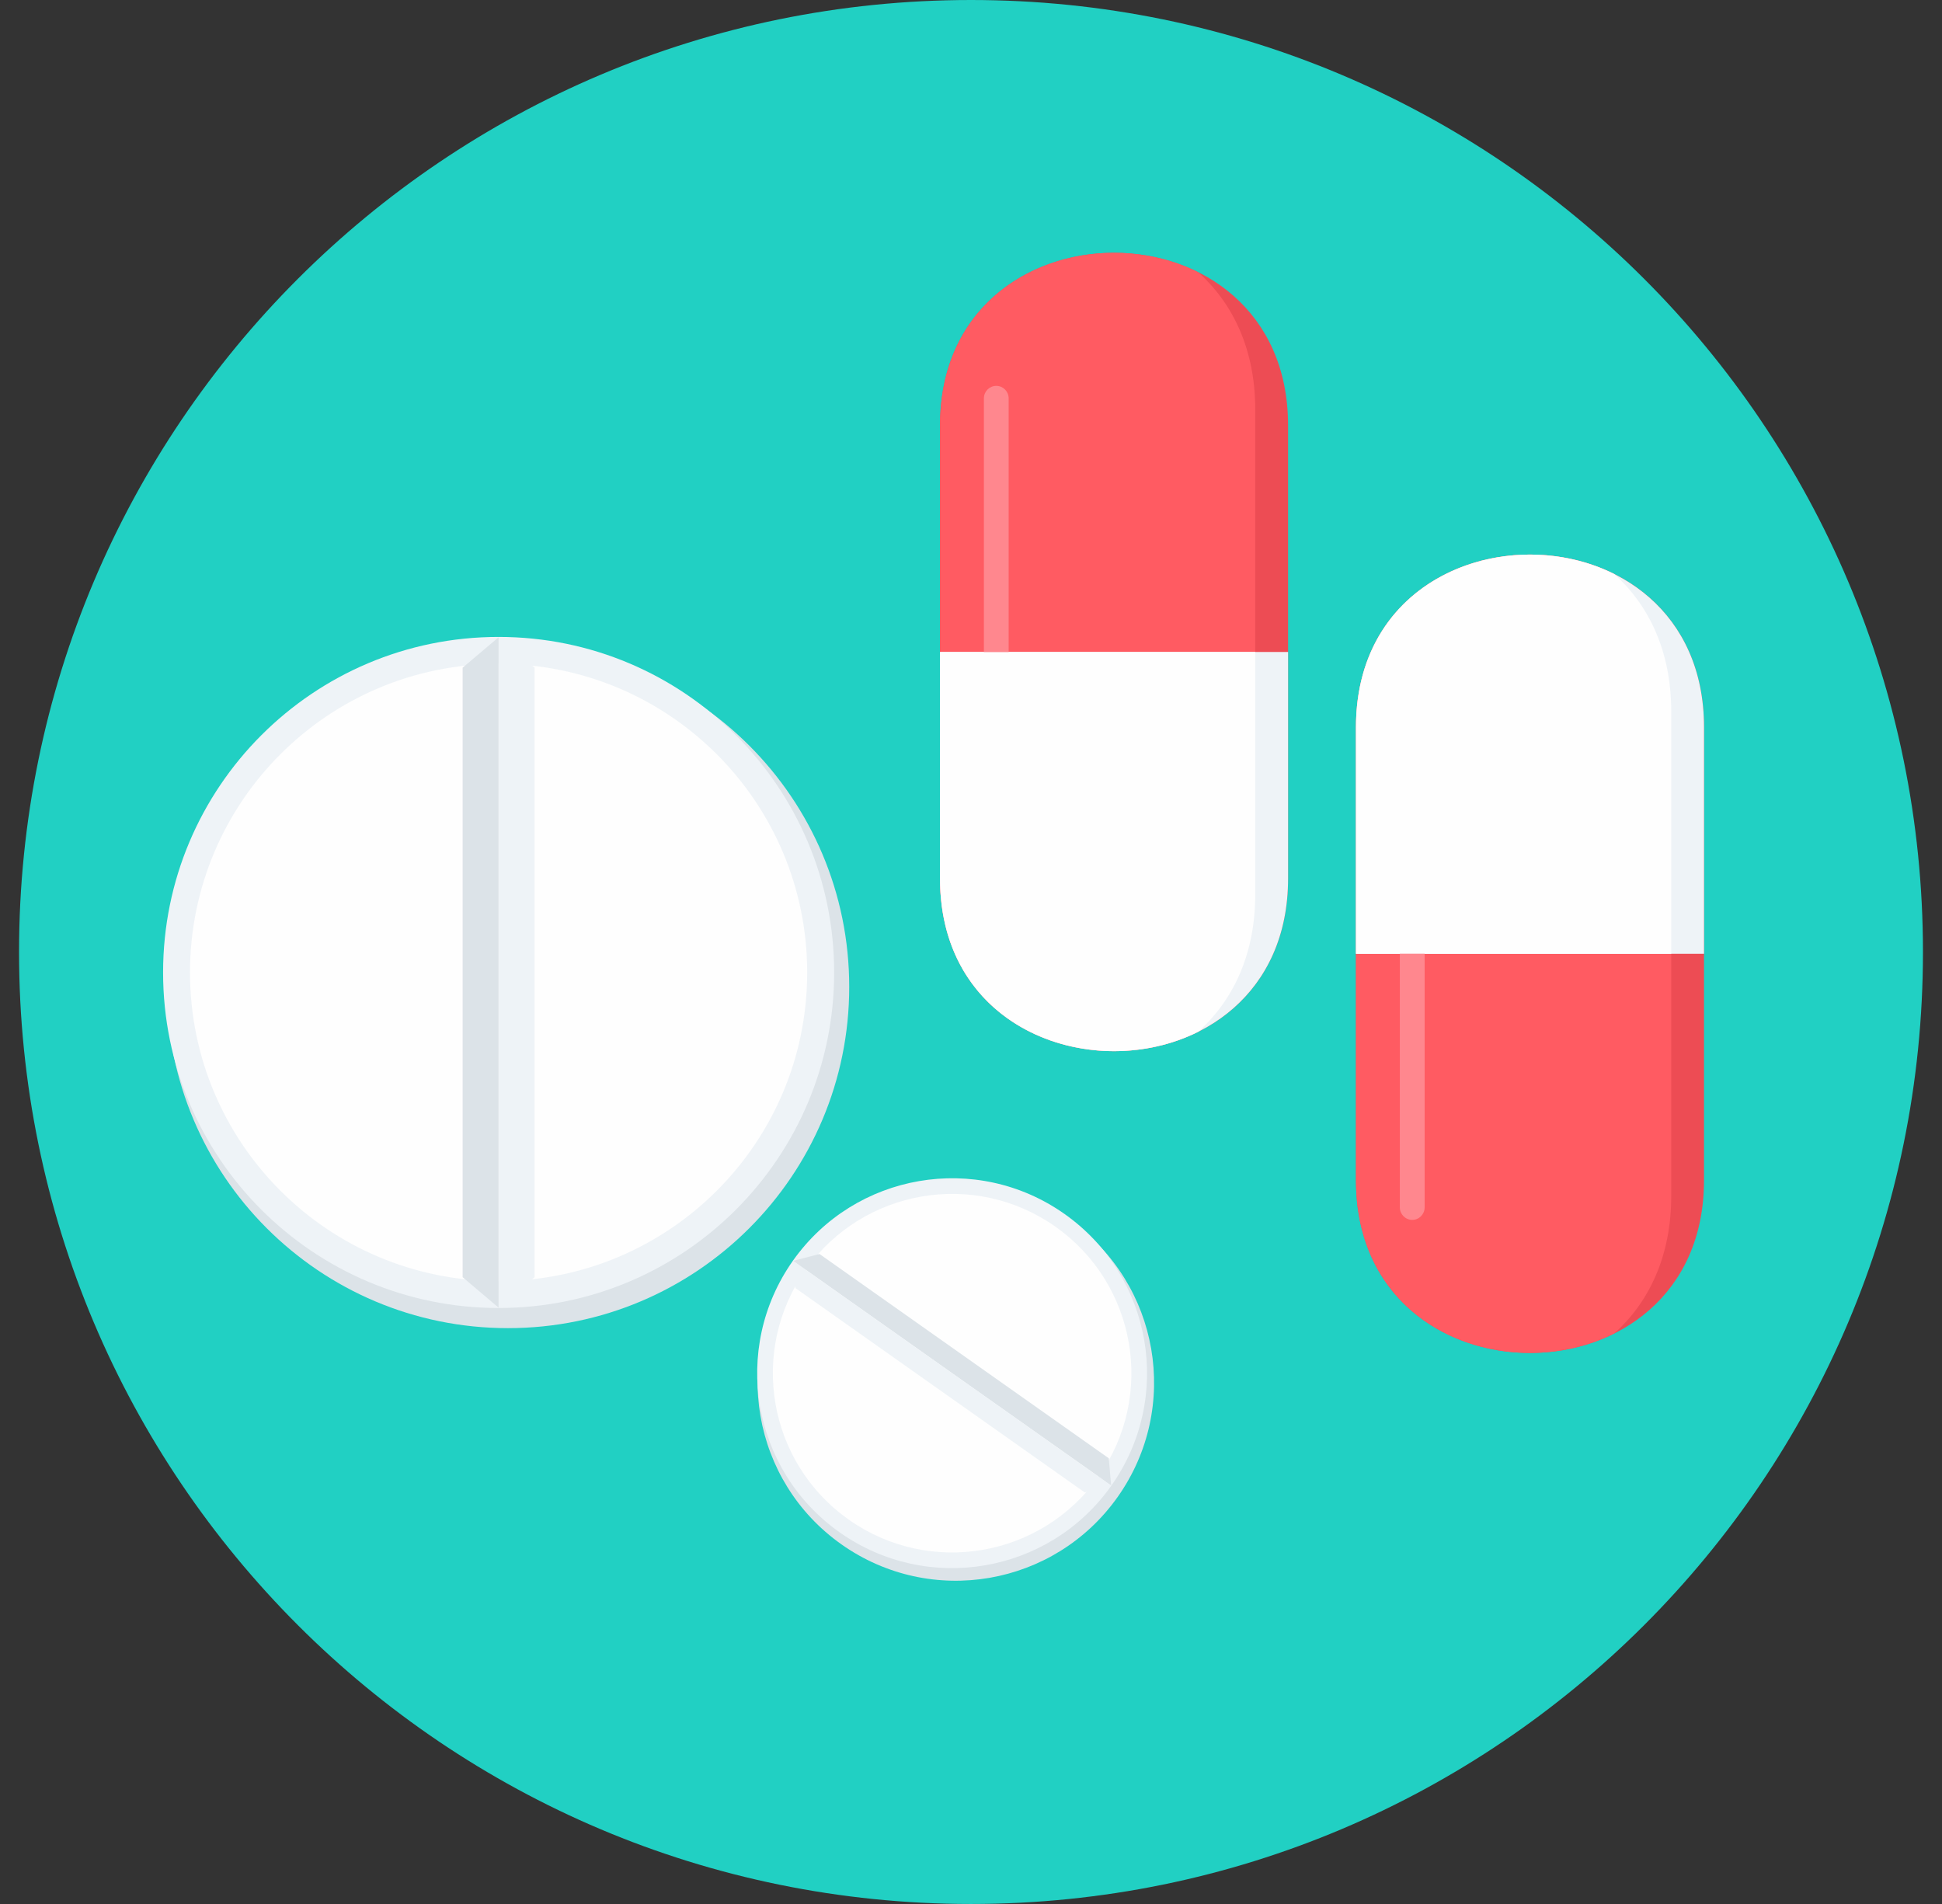 <?xml version="1.0" encoding="UTF-8"?>
<svg xmlns="http://www.w3.org/2000/svg" width="51" height="50" viewBox="0 0 51 50" fill="none">
  <rect x="0" y="0" width="51" height="50" fill="#333333" stroke="none"/>
  <g clip-path="url(#clip0_131_317)">
    <path d="M25.5 50C39.307 50 50.5 38.807 50.5 25C50.5 11.193 39.307 0 25.5 0C11.693 0 0.5 11.193 0.5 25C0.5 38.807 11.693 50 25.5 50Z" fill="#21D0C3"></path>
    <path d="M13.341 16.956C18.29 16.956 22.302 20.968 22.302 25.917C22.302 30.866 18.29 34.878 13.341 34.878C8.392 34.878 4.38 30.866 4.38 25.917C4.38 20.968 8.392 16.956 13.341 16.956Z" fill="#DCE3E8"></path>
    <path d="M13.094 16.726C17.961 16.726 21.906 20.671 21.906 25.538C21.906 30.404 17.961 34.349 13.094 34.349C8.228 34.349 4.283 30.404 4.283 25.538C4.283 20.671 8.228 16.726 13.094 16.726Z" fill="#EEF3F7"></path>
    <path d="M13.094 17.434C17.57 17.434 21.198 21.062 21.198 25.538C21.198 30.014 17.57 33.642 13.094 33.642C8.618 33.642 4.99 30.014 4.99 25.538C4.99 21.062 8.618 17.434 13.094 17.434Z" fill="#FEFEFE"></path>
    <path d="M12.15 17.533L13.094 16.735V34.34L12.15 33.54V17.533Z" fill="#DCE3E8"></path>
    <path d="M14.039 17.533L13.095 16.735V34.34L14.039 33.54V17.533Z" fill="#EEF3F7"></path>
    <path d="M20.849 33.302C19.191 35.65 19.75 38.899 22.099 40.557C24.447 42.216 27.695 41.657 29.354 39.308C31.013 36.959 30.453 33.711 28.105 32.053C25.756 30.394 22.508 30.953 20.849 33.302Z" fill="#DCE3E8"></path>
    <path d="M20.823 33.108C19.192 35.417 19.742 38.611 22.052 40.242C24.361 41.873 27.555 41.323 29.186 39.014C30.816 36.705 30.267 33.511 27.957 31.88C25.648 30.249 22.454 30.799 20.823 33.108V33.108Z" fill="#EEF3F7"></path>
    <path d="M21.159 33.345C19.659 35.469 20.165 38.406 22.288 39.906C24.412 41.406 27.35 40.901 28.85 38.777C30.35 36.653 29.844 33.715 27.72 32.215C25.596 30.715 22.659 31.221 21.159 33.345Z" fill="#FEFEFE"></path>
    <path d="M21.522 32.931L20.827 33.111L29.181 39.011L29.118 38.295L21.522 32.931Z" fill="#DCE3E8"></path>
    <path d="M20.889 33.826L20.827 33.111L29.181 39.011L28.485 39.191L20.889 33.826Z" fill="#EEF3F7"></path>
    <path d="M33.827 23.07V11.173C33.827 5.127 24.686 5.127 24.686 11.173V23.07C24.686 29.116 33.827 29.116 33.827 23.07Z" fill="#ED4C54"></path>
    <path d="M31.468 7.149C28.76 5.796 24.687 7.137 24.687 11.173V23.07C24.687 27.106 28.759 28.447 31.468 27.094C32.367 26.286 32.965 25.083 32.965 23.485V10.758C32.965 9.16 32.367 7.957 31.468 7.149Z" fill="#FF5B62"></path>
    <path d="M33.827 23.07V17.121H24.686V23.07C24.686 29.116 33.827 29.116 33.827 23.07Z" fill="#EEF3F7"></path>
    <path d="M32.965 23.485V17.122H24.687V23.071C24.687 27.107 28.759 28.447 31.468 27.095C32.367 26.286 32.965 25.084 32.965 23.485Z" fill="#FEFEFE"></path>
    <path d="M25.839 17.122H26.489V10.459C26.489 10.28 26.343 10.133 26.164 10.133H26.164C25.985 10.133 25.839 10.28 25.839 10.459L25.839 17.122Z" fill="#FF878E"></path>
    <path d="M44.75 19.098V30.995C44.75 37.041 35.61 37.041 35.61 30.995V19.098C35.61 13.052 44.75 13.052 44.75 19.098Z" fill="#ED4C54"></path>
    <path d="M42.392 35.019C39.683 36.372 35.61 35.031 35.61 30.995V19.098C35.61 15.061 39.683 13.72 42.392 15.073C43.291 15.882 43.889 17.085 43.889 18.683V31.409C43.889 33.008 43.291 34.211 42.392 35.019Z" fill="#FF5B62"></path>
    <path d="M44.75 19.098V25.047H35.61V19.098C35.61 13.052 44.75 13.052 44.75 19.098Z" fill="#EEF3F7"></path>
    <path d="M43.889 18.683V25.047H35.61V19.098C35.61 15.061 39.683 13.721 42.392 15.074C43.291 15.882 43.889 17.085 43.889 18.683Z" fill="#FEFEFE"></path>
    <path d="M36.762 25.046H37.413V31.709C37.413 31.888 37.267 32.035 37.088 32.035C36.909 32.035 36.762 31.888 36.762 31.709V25.046H36.762Z" fill="#FF878E"></path>
  </g>
  <defs>
    <clipPath id="clip0_131_317">
      <rect width="50" height="50" fill="white" transform="translate(0.5)"></rect>
    </clipPath>
  </defs>
</svg>
